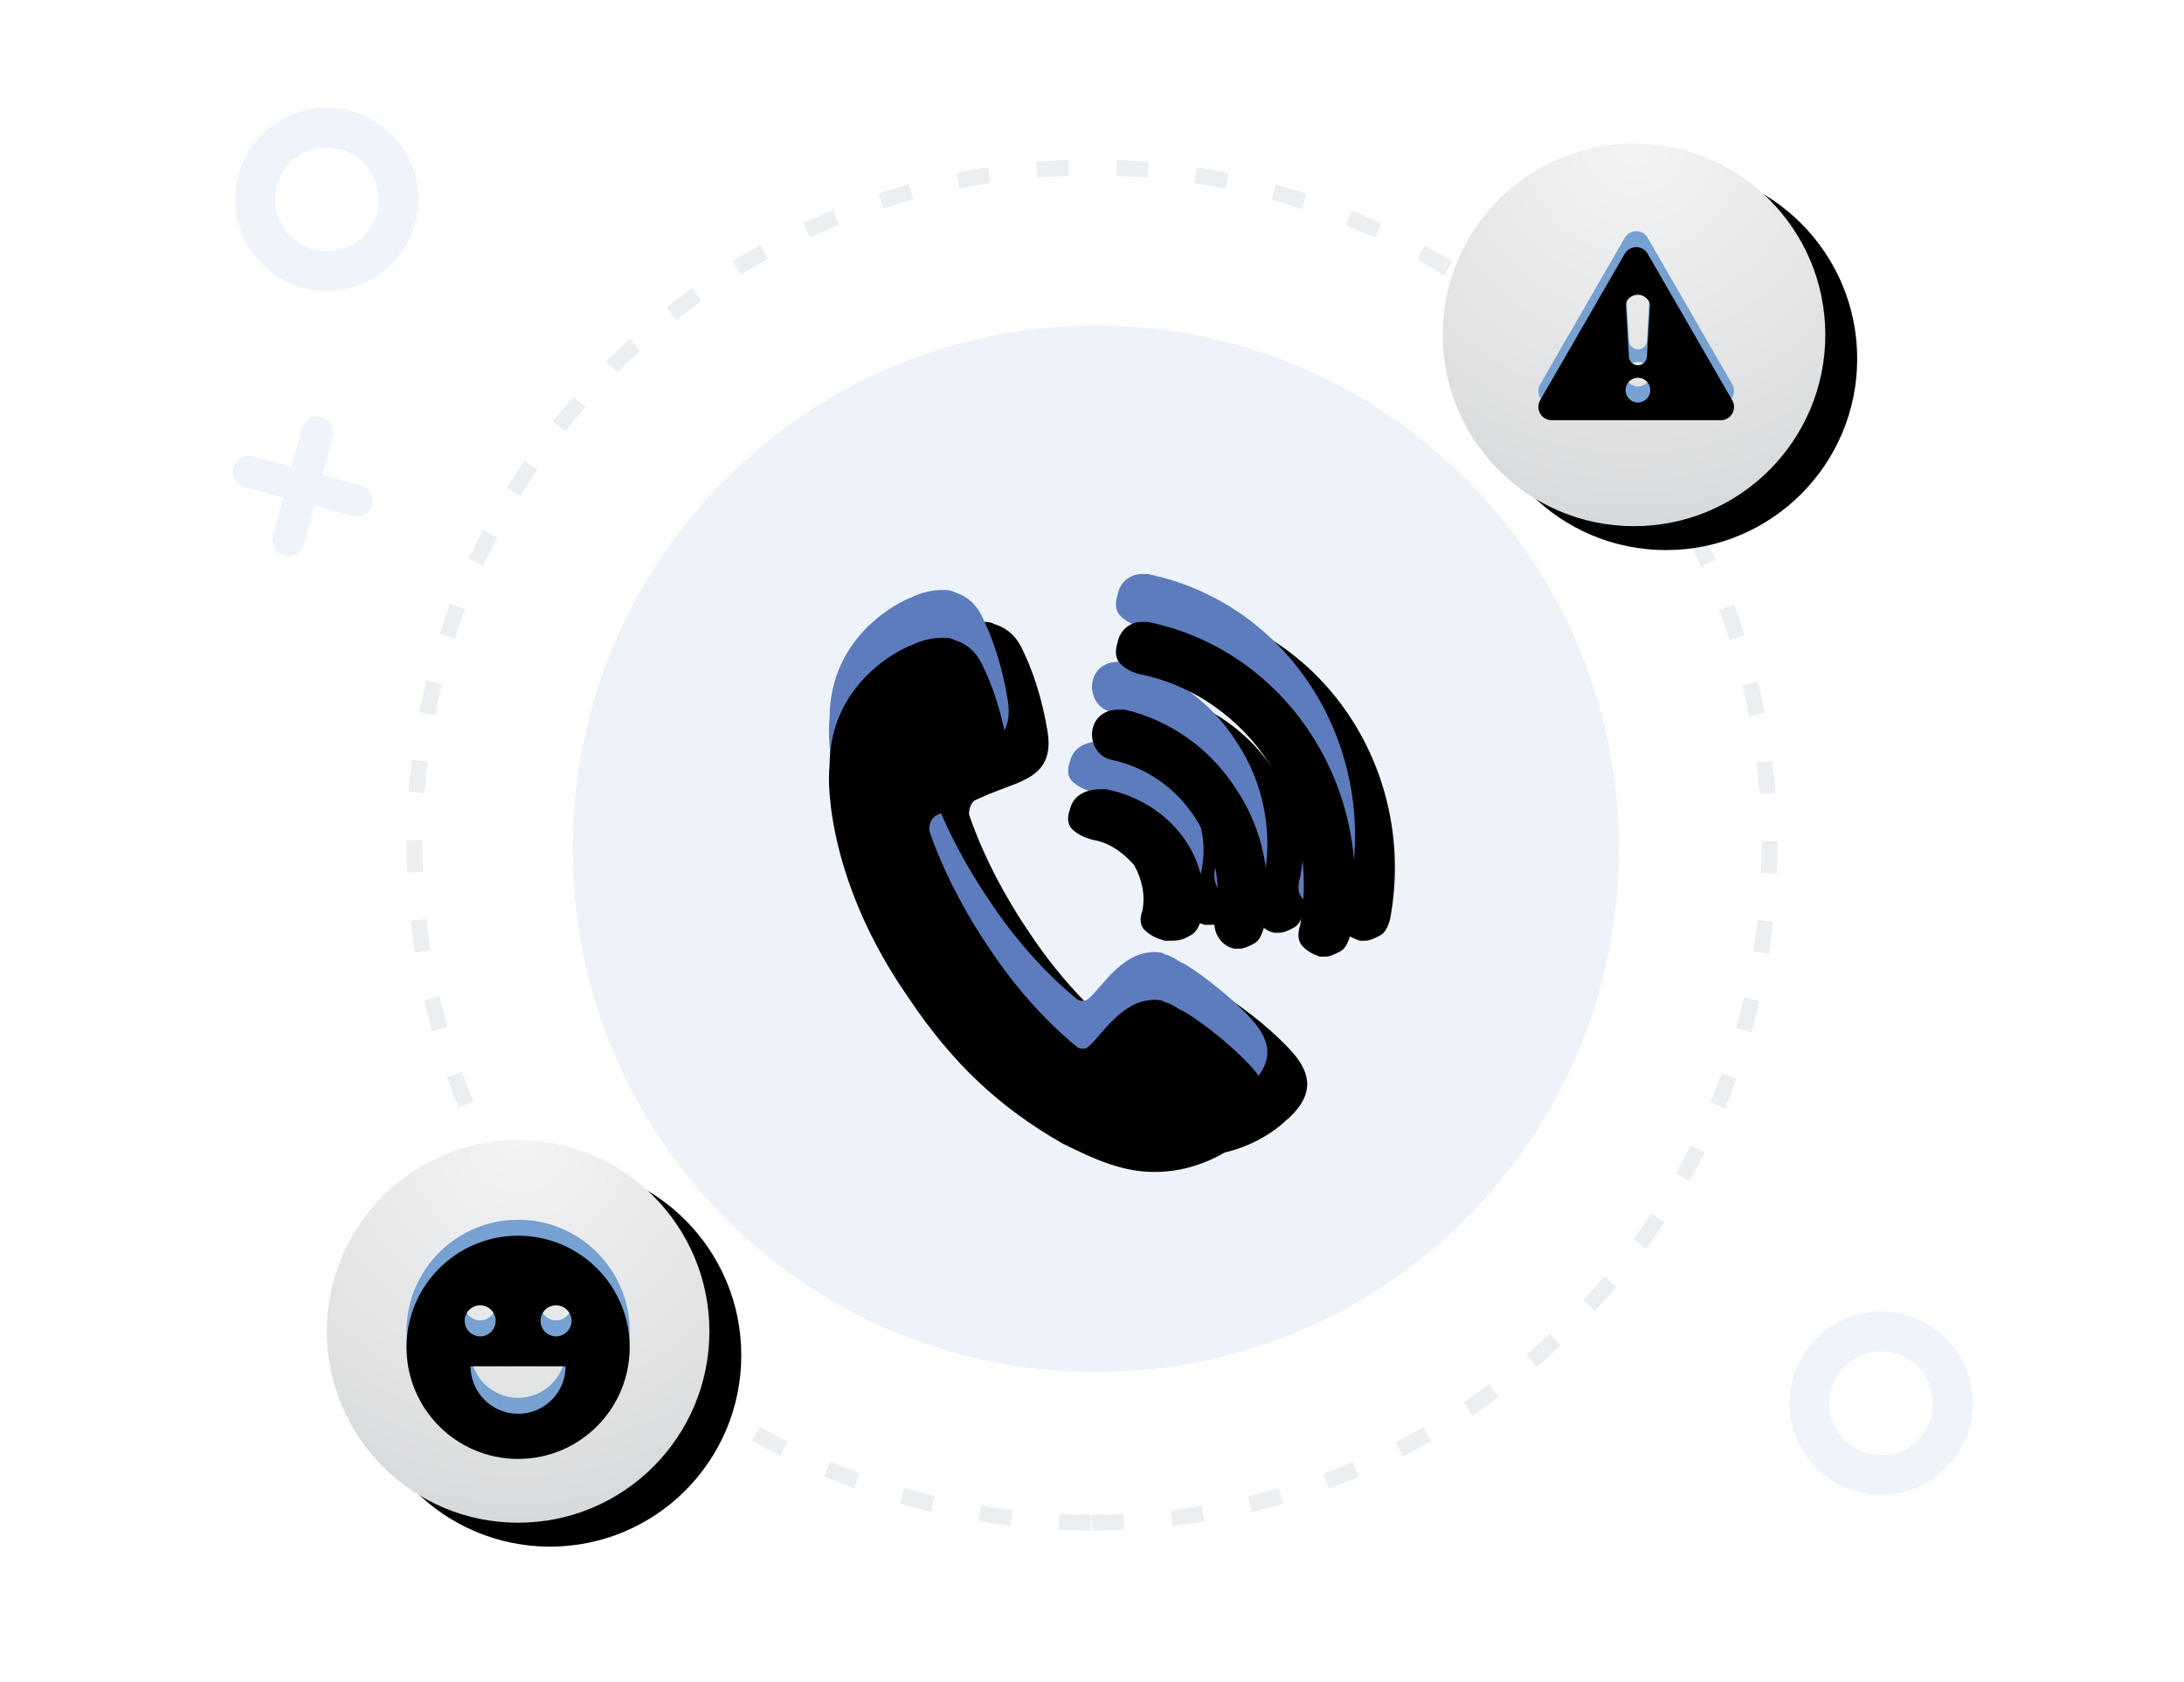 <?xml version="1.0" encoding="UTF-8"?>
<svg width="274px" height="211px" viewBox="0 0 274 211" version="1.1" xmlns="http://www.w3.org/2000/svg" xmlns:xlink="http://www.w3.org/1999/xlink">
    <title>编组 3</title>
    <defs>
        <radialGradient cx="50%" cy="0%" fx="50%" fy="0%" r="100%" id="radialGradient-1">
            <stop stop-color="#F4F4F5" offset="0%"></stop>
            <stop stop-color="#D7DADC" offset="100%"></stop>
        </radialGradient>
        <circle id="path-2" cx="65" cy="167" r="24"></circle>
        <filter x="-14.6%" y="-16.7%" width="145.8%" height="145.8%" filterUnits="objectBoundingBox" id="filter-3">
            <feOffset dx="4" dy="3" in="SourceAlpha" result="shadowOffsetOuter1"></feOffset>
            <feGaussianBlur stdDeviation="3" in="shadowOffsetOuter1" result="shadowBlurOuter1"></feGaussianBlur>
            <feColorMatrix values="0 0 0 0 0.424   0 0 0 0 0.525   0 0 0 0 0.737  0 0 0 0.215 0" type="matrix" in="shadowBlurOuter1"></feColorMatrix>
        </filter>
        <circle id="path-4" cx="205" cy="42" r="24"></circle>
        <filter x="-14.6%" y="-16.7%" width="145.8%" height="145.8%" filterUnits="objectBoundingBox" id="filter-5">
            <feOffset dx="4" dy="3" in="SourceAlpha" result="shadowOffsetOuter1"></feOffset>
            <feGaussianBlur stdDeviation="3" in="shadowOffsetOuter1" result="shadowBlurOuter1"></feGaussianBlur>
            <feColorMatrix values="0 0 0 0 0.424   0 0 0 0 0.525   0 0 0 0 0.737  0 0 0 0.215 0" type="matrix" in="shadowBlurOuter1"></feColorMatrix>
        </filter>
        <path d="M169.38,111.395 C169.066,112.372 168.753,113.023 168.125,113.349 C167.498,113.674 166.87,114 166.243,114 L165.616,114 C164.675,113.674 164.047,113.349 163.42,112.698 C162.792,112.047 162.792,111.07 163.106,110.093 C164.361,103.256 163.106,96.093 159.342,89.907 C155.577,84.047 149.617,79.814 142.716,78.512 C141.775,78.186 141.147,77.86 140.52,77.209 C139.892,76.558 139.892,75.581 140.206,74.605 C140.52,72.977 141.775,72 143.343,72 L143.97,72 C161.538,75.581 172.831,93.163 169.38,111.395 L169.38,111.395 Z M155.16,93.105 C158.535,98.158 159.762,104.474 158.535,110.474 C158.228,111.421 157.921,112.053 157.308,112.368 C156.694,112.684 156.08,113 155.467,113 L154.853,113 C153.319,112.684 152.092,111.105 152.399,109.211 C153.319,104.789 152.399,100.368 149.944,96.579 C147.49,92.789 143.808,90.263 139.513,89.316 C137.672,89 136.751,87.105 137.058,85.526 C137.365,83.947 138.592,83 140.433,83 L141.047,83 C146.569,84.263 151.785,87.737 155.16,93.105 L155.16,93.105 Z M150.679,109.467 C150.329,110.417 149.979,111.05 149.279,111.367 C148.229,112 147.529,112 146.829,112 L146.129,112 C145.079,111.683 144.379,111.367 143.679,110.733 C142.979,110.1 142.979,109.15 143.329,108.2 C143.679,106.3 143.329,104.4 142.279,102.5 C140.879,100.917 139.13,99.65 137.03,99.333 C135.98,99.017 135.28,98.7 134.58,98.067 C133.88,97.433 133.88,96.483 134.23,95.533 C134.58,93.95 135.98,93 138.08,93 L138.78,93 C146.829,94.583 152.429,101.867 150.679,109.467 Z M122.493,94.293 C122.493,94.293 118.218,95.904 117.56,96.226 C116.902,96.548 116.573,97.192 116.573,98.159 C118.218,102.99 120.849,108.144 124.138,112.976 C127.098,117.486 131.044,121.995 134.991,125.216 C135.32,125.538 135.649,125.538 135.978,125.538 C136.307,125.538 136.636,125.216 136.964,124.894 C137.622,124.25 138.609,122.962 139.596,121.995 C141.569,120.062 143.213,119.418 144.858,119.418 C145.187,119.418 145.844,119.418 146.173,119.74 C146.502,119.74 147.16,120.062 148.147,120.707 C148.476,120.707 152.422,123.284 155.711,126.505 C157.027,127.793 159,129.726 159,131.981 C159,133.591 158.013,135.202 156.04,136.812 C155.711,137.135 151.436,141 144.858,141 C142.884,141 141.24,140.678 139.267,140.034 C137.293,139.389 135.32,138.423 133.347,137.457 C125.453,132.947 119.533,127.471 113.942,119.096 C104.075,104.923 103.747,92.683 104.075,90.106 C104.075,79.476 113.284,75.288 114.271,74.966 C115.587,74.322 116.902,74 118.218,74 C118.875,74 119.204,74 119.862,74.322 C120.849,74.644 122.164,75.288 123.151,77.221 C124.467,79.798 125.782,83.663 126.44,87.851 C127.098,92.038 124.795,93.327 122.493,94.293 L122.493,94.293 Z" id="path-6"></path>
        <filter x="-12.1%" y="-13.1%" width="139.3%" height="137.7%" filterUnits="objectBoundingBox" id="filter-7">
            <feOffset dx="5" dy="4" in="SourceAlpha" result="shadowOffsetOuter1"></feOffset>
            <feGaussianBlur stdDeviation="3.5" in="shadowOffsetOuter1" result="shadowBlurOuter1"></feGaussianBlur>
            <feColorMatrix values="0 0 0 0 0.365   0 0 0 0 0.486   0 0 0 0 0.741  0 0 0 0.41 0" type="matrix" in="shadowBlurOuter1"></feColorMatrix>
        </filter>
        <filter x="-13.6%" y="-14.5%" width="142.4%" height="140.6%" filterUnits="objectBoundingBox" id="filter-8">
            <feGaussianBlur stdDeviation="4" in="SourceAlpha" result="shadowBlurInner1"></feGaussianBlur>
            <feOffset dx="0" dy="6" in="shadowBlurInner1" result="shadowOffsetInner1"></feOffset>
            <feComposite in="shadowOffsetInner1" in2="SourceAlpha" operator="arithmetic" k2="-1" k3="1" result="shadowInnerInner1"></feComposite>
            <feColorMatrix values="0 0 0 0 0.479   0 0 0 0 0.603   0 0 0 0 0.864  0 0 0 1 0" type="matrix" in="shadowInnerInner1"></feColorMatrix>
        </filter>
        <path d="M65,153 C57.269,153 51,159.269 51,167 C51,174.731 57.269,181 65,181 C72.731,181 79,174.731 79,167 C79,159.269 72.731,153 65,153 Z M58.294,163.678 C58.294,162.603 59.166,161.731 60.241,161.731 C61.316,161.731 62.188,162.603 62.188,163.678 L62.188,163.681 C62.188,164.756 61.316,165.628 60.241,165.628 C59.163,165.625 58.294,164.753 58.294,163.678 L58.294,163.678 Z M65,175.338 C61.706,175.338 59.038,172.669 59.038,169.375 L70.963,169.375 C70.963,172.669 68.294,175.338 65,175.338 Z M69.759,165.625 C68.684,165.625 67.812,164.753 67.812,163.678 C67.812,162.603 68.684,161.731 69.759,161.731 C70.834,161.731 71.706,162.603 71.706,163.678 C71.706,164.753 70.834,165.625 69.759,165.625 Z" id="path-9"></path>
        <filter x="-12.5%" y="-12.5%" width="125.0%" height="125.0%" filterUnits="objectBoundingBox" id="filter-10">
            <feGaussianBlur stdDeviation="2.5" in="SourceAlpha" result="shadowBlurInner1"></feGaussianBlur>
            <feOffset dx="0" dy="2" in="shadowBlurInner1" result="shadowOffsetInner1"></feOffset>
            <feComposite in="shadowOffsetInner1" in2="SourceAlpha" operator="arithmetic" k2="-1" k3="1" result="shadowInnerInner1"></feComposite>
            <feColorMatrix values="0 0 0 0 0.581   0 0 0 0 0.781   0 0 0 0 1  0 0 0 1 0" type="matrix" in="shadowInnerInner1"></feColorMatrix>
        </filter>
        <path d="M217.326,48.212 L206.714,29.831 C206.417,29.317 205.869,29 205.275,29 C204.681,29 204.132,29.317 203.835,29.831 L193.223,48.212 C192.926,48.727 192.926,49.36 193.223,49.875 C193.52,50.389 194.069,50.706 194.663,50.706 L215.887,50.706 C216.481,50.706 217.029,50.389 217.326,49.875 C217.624,49.36 217.623,48.727 217.326,48.212 Z M205.489,34.966 C206.245,34.96 206.994,35.631 206.994,36.252 L206.62,42.684 C206.62,43.306 206.112,43.815 205.49,43.815 C204.868,43.815 204.359,43.306 204.359,42.684 L203.986,36.252 C203.985,35.631 204.579,34.99 205.489,34.966 Z M205.489,48.49 C204.631,48.49 203.936,47.795 203.936,46.937 C203.936,46.078 204.631,45.383 205.489,45.383 C206.348,45.383 207.043,46.078 207.043,46.937 C207.043,47.795 206.348,48.49 205.489,48.49 Z" id="path-11"></path>
        <filter x="-14.3%" y="-16.1%" width="128.5%" height="132.2%" filterUnits="objectBoundingBox" id="filter-12">
            <feGaussianBlur stdDeviation="2.5" in="SourceAlpha" result="shadowBlurInner1"></feGaussianBlur>
            <feOffset dx="0" dy="2" in="shadowBlurInner1" result="shadowOffsetInner1"></feOffset>
            <feComposite in="shadowOffsetInner1" in2="SourceAlpha" operator="arithmetic" k2="-1" k3="1" result="shadowInnerInner1"></feComposite>
            <feColorMatrix values="0 0 0 0 0.581   0 0 0 0 0.781   0 0 0 0 1  0 0 0 1 0" type="matrix" in="shadowInnerInner1"></feColorMatrix>
        </filter>
    </defs>
    <g id="页面-1" stroke="none" stroke-width="1" fill="none" fill-rule="evenodd">
        <g id="智能语音" transform="translate(-1198, -2625)">
            <g id="编组-3" transform="translate(1198, 2625)">
                <rect id="矩形备份-22" x="0" y="0" width="274" height="211" rx="18"></rect>
                <path d="M71.833,106.472 C71.833,142.724 101.221,172.111 137.472,172.111 C173.724,172.111 203.111,142.724 203.111,106.472 C203.111,70.221 173.724,40.833 137.472,40.833 C101.221,40.833 71.833,70.221 71.833,106.472 Z" id="路径" fill="#78A4D6" fill-rule="nonzero" opacity="0.125"></path>
                <path d="M137,191 C183.944,191 222,152.944 222,106 C222,59.056 183.944,21 137,21 C90.056,21 52,59.056 52,106 C52,152.944 90.056,191 137,191 Z" id="椭圆形备份-2" stroke="#EBEFF2" stroke-width="2" stroke-dasharray="4,6"></path>
                <path d="M38,52 C39.105,52 40,52.895 40,54 L39.999,58.999 L45,59 C46.105,59 47,59.895 47,61 C47,62.105 46.105,63 45,63 L39.999,62.999 L40,68 C40,69.105 39.105,70 38,70 C36.895,70 36,69.105 36,68 L35.999,62.999 L31,63 C29.895,63 29,62.105 29,61 C29,59.895 29.895,59 31,59 L35.999,58.999 L36,54 C36,52.895 36.895,52 38,52 Z" id="形状结合备份-4" fill="#EEF4FA" transform="translate(38, 61) rotate(-345) translate(-38, -61) "></path>
                <circle id="椭圆形备份-13" stroke="#EEF4FA" stroke-width="5" cx="236" cy="176" r="9"></circle>
                <circle id="椭圆形备份-14" stroke="#EEF4FA" stroke-width="5" cx="41" cy="25" r="9"></circle>
                <g id="椭圆形">
                    <use fill="black" fill-opacity="1" filter="url(#filter-3)" xlink:href="#path-2"></use>
                    <use fill="url(#radialGradient-1)" fill-rule="evenodd" xlink:href="#path-2"></use>
                </g>
                <g id="椭圆形备份-12">
                    <use fill="black" fill-opacity="1" filter="url(#filter-5)" xlink:href="#path-4"></use>
                    <use fill="url(#radialGradient-1)" fill-rule="evenodd" xlink:href="#path-4"></use>
                </g>
                <g id="形状" fill-rule="nonzero">
                    <use fill="black" fill-opacity="1" filter="url(#filter-7)" xlink:href="#path-6"></use>
                    <use fill="#5D7CBD" xlink:href="#path-6"></use>
                    <use fill="black" fill-opacity="1" filter="url(#filter-8)" xlink:href="#path-6"></use>
                </g>
                <g id="形状" fill-rule="nonzero">
                    <use fill="#76A1D1" xlink:href="#path-9"></use>
                    <use fill="black" fill-opacity="1" filter="url(#filter-10)" xlink:href="#path-9"></use>
                </g>
                <g id="形状" fill-rule="nonzero">
                    <use fill="#76A1D1" xlink:href="#path-11"></use>
                    <use fill="black" fill-opacity="1" filter="url(#filter-12)" xlink:href="#path-11"></use>
                </g>
            </g>
        </g>
    </g>
</svg>